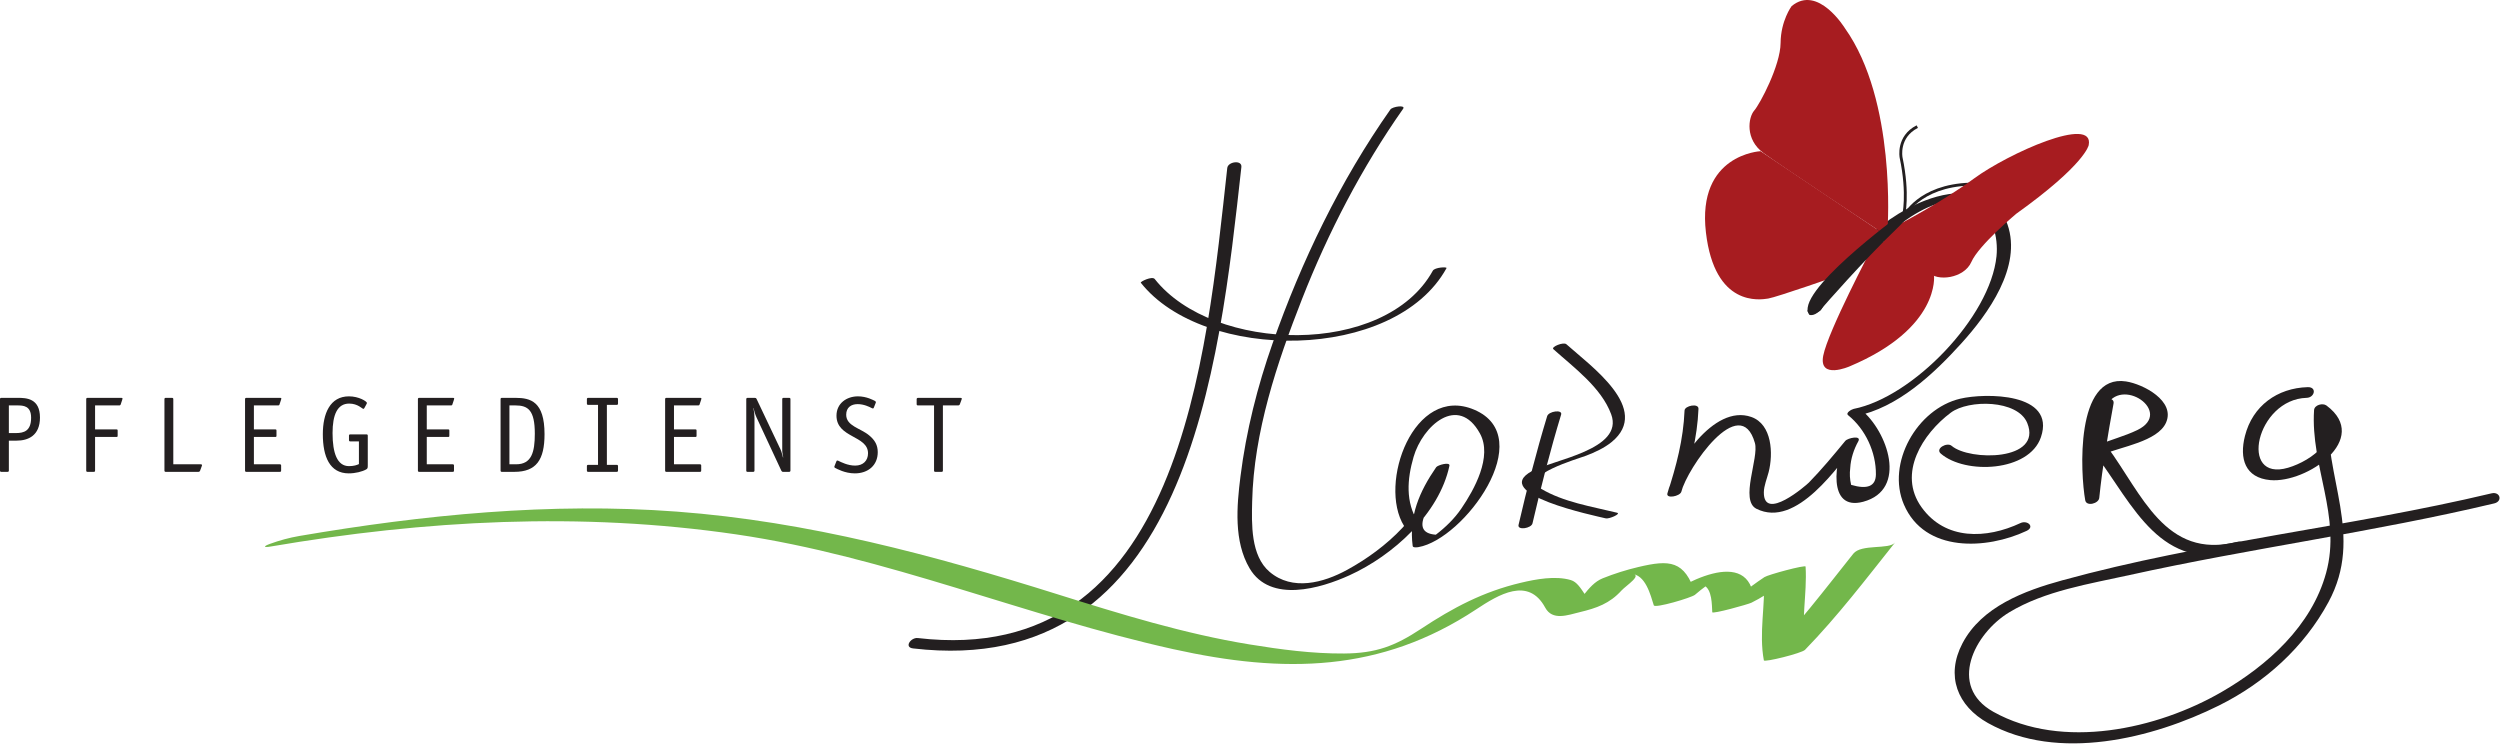 <?xml version="1.0" encoding="UTF-8" standalone="no"?>
<!DOCTYPE svg PUBLIC "-//W3C//DTD SVG 1.1//EN" "http://www.w3.org/Graphics/SVG/1.1/DTD/svg11.dtd">
<svg width="100%" height="100%" viewBox="0 0 1517 452" version="1.1" xmlns="http://www.w3.org/2000/svg" xmlns:xlink="http://www.w3.org/1999/xlink" xml:space="preserve" xmlns:serif="http://www.serif.com/" style="fill-rule:evenodd;clip-rule:evenodd;stroke-miterlimit:2;">
    <g transform="matrix(4.167,0,0,4.167,0,-3.122)">
        <path d="M2.312,63.813C3.476,63.813 4.53,63.515 4.53,61.58C4.53,59.834 3.397,59.786 2.501,59.786L1.29,59.786L1.29,63.813L2.312,63.813ZM1.29,69.272C1.29,69.398 1.227,69.461 1.101,69.461L0.188,69.461C0.062,69.461 0,69.398 0,69.272L0,58.874C0,58.748 0.062,58.685 0.188,58.685L2.627,58.685C3.838,58.685 5.82,58.764 5.82,61.548C5.82,64.207 4.074,64.915 2.422,64.915L1.29,64.915L1.29,69.272Z" style="fill:rgb(35,31,32);fill-rule:nonzero;"/>
        <path d="M13.845,69.241C13.845,69.43 13.798,69.461 13.625,69.461L12.744,69.461C12.618,69.461 12.555,69.398 12.555,69.272L12.555,58.874C12.555,58.748 12.618,58.685 12.744,58.685L17.636,58.685C17.81,58.685 17.841,58.732 17.841,58.795L17.794,58.984L17.574,59.645C17.558,59.676 17.558,59.708 17.495,59.755C17.448,59.786 17.416,59.786 17.337,59.786L13.845,59.786L13.845,63.279L16.929,63.279C17.102,63.279 17.133,63.31 17.133,63.483L17.133,64.175C17.133,64.349 17.102,64.38 16.929,64.38L13.845,64.38L13.845,69.241Z" style="fill:rgb(35,31,32);fill-rule:nonzero;"/>
        <path d="M29.232,68.36C29.342,68.36 29.42,68.392 29.42,68.486C29.42,68.549 29.374,68.612 29.358,68.69L29.138,69.289C29.09,69.414 28.996,69.461 28.886,69.461L24.135,69.461C24.009,69.461 23.946,69.398 23.946,69.272L23.946,58.874C23.946,58.748 24.009,58.685 24.135,58.685L25.047,58.685C25.173,58.685 25.236,58.748 25.236,58.874L25.236,68.36L29.232,68.36Z" style="fill:rgb(35,31,32);fill-rule:nonzero;"/>
        <path d="M40.938,69.241C40.938,69.43 40.89,69.461 40.717,69.461L35.872,69.461C35.746,69.461 35.683,69.398 35.683,69.272L35.683,58.874C35.683,58.748 35.746,58.685 35.872,58.685L40.764,58.685C40.938,58.685 40.969,58.732 40.969,58.779C40.969,58.827 40.938,58.921 40.922,58.984L40.702,59.645C40.654,59.786 40.607,59.786 40.465,59.786L36.973,59.786L36.973,63.279L40.057,63.279C40.23,63.279 40.261,63.31 40.261,63.483L40.261,64.175C40.261,64.349 40.23,64.38 40.057,64.38L36.973,64.38L36.973,68.36L40.749,68.36C40.875,68.36 40.938,68.423 40.938,68.533L40.938,69.241Z" style="fill:rgb(35,31,32);fill-rule:nonzero;"/>
        <path d="M53.556,68.439C53.556,68.848 53.556,68.974 53.335,69.1C52.753,69.43 51.747,69.682 50.787,69.682C48.002,69.682 47.011,67.228 47.011,63.971C47.011,60.982 48.05,58.465 50.818,58.465C52.266,58.465 53.43,59.204 53.43,59.424C53.43,59.487 53.398,59.535 53.352,59.629L53.115,60.069C53.068,60.18 52.989,60.29 52.911,60.29C52.753,60.29 52.108,59.519 50.85,59.519C49.12,59.519 48.427,61.155 48.427,63.813C48.427,66.724 49.104,68.627 50.818,68.627C51.542,68.627 51.967,68.47 52.266,68.329L52.266,65.025L51.007,65.025C50.881,65.025 50.818,64.962 50.818,64.836L50.818,64.191C50.818,64.065 50.881,64.002 51.007,64.002L53.367,64.002C53.493,64.002 53.556,64.065 53.556,64.191L53.556,68.439Z" style="fill:rgb(35,31,32);fill-rule:nonzero;"/>
        <path d="M66.111,69.241C66.111,69.43 66.064,69.461 65.891,69.461L61.045,69.461C60.919,69.461 60.856,69.398 60.856,69.272L60.856,58.874C60.856,58.748 60.919,58.685 61.045,58.685L65.938,58.685C66.111,58.685 66.142,58.732 66.142,58.779C66.142,58.827 66.111,58.921 66.095,58.984L65.875,59.645C65.828,59.786 65.78,59.786 65.639,59.786L62.147,59.786L62.147,63.279L65.23,63.279C65.403,63.279 65.434,63.31 65.434,63.483L65.434,64.175C65.434,64.349 65.403,64.38 65.23,64.38L62.147,64.38L62.147,68.36L65.922,68.36C66.048,68.36 66.111,68.423 66.111,68.533L66.111,69.241Z" style="fill:rgb(35,31,32);fill-rule:nonzero;"/>
        <path d="M75.158,68.36C77.408,68.36 77.88,66.598 77.88,63.908C77.88,60.463 76.889,59.786 75.048,59.786L74.183,59.786L74.183,68.36L75.158,68.36ZM75.064,58.685C77.251,58.685 79.295,59.204 79.295,63.971C79.295,67.715 78.1,69.461 74.891,69.461L73.082,69.461C72.956,69.461 72.893,69.398 72.893,69.272L72.893,58.874C72.893,58.748 72.956,58.685 73.082,58.685L75.064,58.685Z" style="fill:rgb(35,31,32);fill-rule:nonzero;"/>
        <path d="M89.995,69.272C89.995,69.398 89.932,69.461 89.806,69.461L85.653,69.461C85.527,69.461 85.464,69.398 85.464,69.272L85.464,68.627C85.464,68.502 85.527,68.439 85.653,68.439L87.084,68.439L87.084,59.708L85.653,59.708C85.527,59.708 85.464,59.645 85.464,59.519L85.464,58.874C85.464,58.748 85.527,58.685 85.653,58.685L89.806,58.685C89.932,58.685 89.995,58.748 89.995,58.874L89.995,59.519C89.995,59.645 89.932,59.708 89.806,59.708L88.374,59.708L88.374,68.439L89.806,68.439C89.932,68.439 89.995,68.502 89.995,68.627L89.995,69.272Z" style="fill:rgb(35,31,32);fill-rule:nonzero;"/>
        <path d="M102.11,69.241C102.11,69.43 102.063,69.461 101.89,69.461L97.043,69.461C96.918,69.461 96.855,69.398 96.855,69.272L96.855,58.874C96.855,58.748 96.918,58.685 97.043,58.685L101.937,58.685C102.11,58.685 102.141,58.732 102.141,58.779C102.141,58.827 102.11,58.921 102.094,58.984L101.874,59.645C101.827,59.786 101.779,59.786 101.638,59.786L98.145,59.786L98.145,63.279L101.229,63.279C101.402,63.279 101.433,63.31 101.433,63.483L101.433,64.175C101.433,64.349 101.402,64.38 101.229,64.38L98.145,64.38L98.145,68.36L101.921,68.36C102.047,68.36 102.11,68.423 102.11,68.533L102.11,69.241Z" style="fill:rgb(35,31,32);fill-rule:nonzero;"/>
        <path d="M115.105,69.272C115.105,69.383 115.042,69.461 114.917,69.461L114.036,69.461C113.91,69.461 113.847,69.414 113.784,69.304L110.166,61.533C109.977,61.124 109.819,60.605 109.741,60.164L109.709,60.195C109.835,60.793 109.867,61.25 109.867,61.596L109.867,69.272C109.867,69.398 109.804,69.461 109.678,69.461L108.86,69.461C108.734,69.461 108.671,69.398 108.671,69.272L108.671,58.874C108.671,58.764 108.734,58.685 108.86,58.685L109.93,58.685C110.055,58.685 110.118,58.732 110.166,58.827L113.642,66.158C113.831,66.551 113.878,66.897 114.02,67.369L114.051,67.337C114.004,67.007 113.91,66.661 113.91,66.378L113.91,58.874C113.91,58.748 113.973,58.685 114.099,58.685L114.917,58.685C115.042,58.685 115.105,58.748 115.105,58.874L115.105,69.272Z" style="fill:rgb(35,31,32);fill-rule:nonzero;"/>
        <path d="M127.283,60.022C127.22,60.148 127.22,60.227 127.11,60.227C127.047,60.227 126.968,60.195 126.89,60.148C126.591,59.991 125.789,59.598 124.892,59.598C123.948,59.598 123.224,60.085 123.224,61.139C123.224,62.791 125.285,63.09 126.543,64.128C127.393,64.82 127.818,65.56 127.818,66.598C127.818,68.518 126.402,69.682 124.483,69.682C123.02,69.682 121.855,69.005 121.62,68.895C121.541,68.864 121.494,68.801 121.494,68.722C121.494,68.675 121.541,68.596 121.557,68.533L121.761,68.014C121.809,67.888 121.84,67.81 121.934,67.81C121.997,67.81 122.076,67.841 122.154,67.888C122.469,68.03 123.429,68.549 124.53,68.549C125.71,68.549 126.402,67.81 126.402,66.755C126.402,64.144 121.809,64.538 121.809,61.281C121.809,59.472 123.303,58.465 124.939,58.465C126.198,58.465 127.205,59.031 127.425,59.141C127.503,59.188 127.55,59.267 127.55,59.314C127.55,59.362 127.503,59.44 127.488,59.503L127.283,60.022Z" style="fill:rgb(35,31,32);fill-rule:nonzero;"/>
        <path d="M137.306,59.786L137.306,69.272C137.306,69.398 137.243,69.461 137.117,69.461L136.205,69.461C136.079,69.461 136.016,69.398 136.016,69.272L136.016,59.786L133.672,59.786C133.546,59.786 133.483,59.724 133.483,59.598L133.483,58.89C133.483,58.779 133.53,58.685 133.703,58.685L139.87,58.685C139.98,58.685 140.059,58.717 140.059,58.811C140.059,58.874 140.012,58.937 139.996,59.016L139.776,59.613C139.729,59.739 139.634,59.786 139.524,59.786L137.306,59.786Z" style="fill:rgb(35,31,32);fill-rule:nonzero;"/>
        <path d="M178.714,25.212C175.665,52.662 172.028,98.124 133.657,93.663C132.639,93.544 131.597,95.014 132.965,95.173C172.973,99.824 177.536,54.176 180.771,25.068C180.888,24.004 178.82,24.269 178.714,25.212Z" style="fill:rgb(35,31,32);fill-rule:nonzero;"/>
        <path d="M166.124,41.921C175.279,53.516 203.093,53.502 210.642,39.797C210.765,39.573 208.921,39.674 208.648,40.17C201.694,52.791 176.67,52.169 168.15,41.378C167.78,40.909 166.004,41.77 166.124,41.921Z" style="fill:rgb(35,31,32);fill-rule:nonzero;"/>
        <path d="M202.469,16.692C195.138,27.121 189.537,38.745 185.313,50.751C183.106,57.022 181.473,63.503 180.641,70.102C180.091,74.475 179.646,79.574 181.969,83.515C184.974,88.619 192.321,86.432 196.516,84.522C202.835,81.646 209.574,75.597 211.066,68.575C211.197,67.952 209.355,68.468 209.137,68.786C206.687,72.346 205.154,75.894 205.715,80.262C205.75,80.539 206.407,80.446 206.554,80.42C213.158,79.284 224.125,64.408 214.667,60.407C205.88,56.688 200.626,71.202 204.464,77.346C204.81,77.9 206.703,77.143 206.491,76.802C204.648,73.852 204.906,70.537 205.844,67.293C207.152,62.768 212.332,58.095 215.512,63.876C217.364,67.246 214.666,72.067 212.804,74.799C211.8,76.275 210.498,77.533 209.088,78.613C206.965,78.464 206.57,77.218 207.907,74.875C208.325,72.668 209.765,70.467 210.987,68.69C210.345,68.762 209.702,68.832 209.058,68.902C207.663,75.476 201.835,80.63 196.182,83.725C192.701,85.631 188.198,86.838 184.886,84.029C182.105,81.668 182.265,77.023 182.341,73.772C182.573,63.692 185.945,53.614 189.591,44.323C193.404,34.598 198.308,25.148 204.319,16.598C204.755,15.979 202.77,16.264 202.469,16.692Z" style="fill:rgb(35,31,32);fill-rule:nonzero;"/>
        <path d="M225.298,61.352C223.709,66.58 222.366,71.867 221.13,77.188C220.94,78.011 222.991,77.702 223.163,76.959C224.399,71.638 225.743,66.352 227.332,61.123C227.57,60.342 225.521,60.62 225.298,61.352Z" style="fill:rgb(35,31,32);fill-rule:nonzero;"/>
        <path d="M226.197,51.589C229.192,54.285 233.191,57.18 234.626,61.092C236.509,66.225 226.169,67.694 223.091,69.346C216.874,72.681 232.306,75.86 233.824,76.233C234.316,76.355 236.106,75.568 235.478,75.413C231.791,74.504 227.658,73.878 224.367,71.893C221.261,70.018 229.758,67.563 230.964,67.109C232.226,66.633 233.625,65.984 234.687,65.118C240.568,60.312 231.563,53.997 228.1,50.88C227.676,50.499 225.837,51.266 226.197,51.589Z" style="fill:rgb(35,31,32);fill-rule:nonzero;"/>
        <path d="M245.305,60.525C245.133,64.732 244.104,68.627 242.804,72.61L244.833,72.368C245.667,68.983 253.408,57.681 255.552,65.265C256.16,67.415 253.319,73.607 255.773,74.838C261.627,77.77 267.704,68.542 270.603,65.019C269.973,64.998 269.342,64.978 268.709,64.957C267.214,67.634 265.988,75.242 271.315,73.816C277.882,72.056 274.845,63.502 271.014,60.418C270.747,60.729 270.482,61.038 270.214,61.347C276.342,60.135 281.577,55.209 285.614,50.751C289.501,46.459 294.459,39.602 292.341,33.46C290.464,28.024 284.769,28.24 280.346,29.943C273.26,32.671 267.137,39.447 263.292,45.786C262.787,46.62 264.83,46.435 265.186,45.85C268.251,40.792 272.368,36.452 277.189,33.034C280.045,31.009 283.864,29.006 287.37,30.497C290.205,31.701 291.004,35.352 290.733,38.053C289.834,46.946 278.541,58.59 269.932,60.293C269.702,60.339 268.678,60.854 269.135,61.223C271.65,63.247 273.198,66.608 273.17,69.83C273.15,71.552 271.947,72.061 269.562,71.355C269.369,70.548 269.326,69.729 269.432,68.897C269.505,67.554 269.951,66.185 270.603,65.019C271.124,64.087 269.073,64.516 268.709,64.957C267.004,67.03 265.298,69.088 263.42,71.012C263.024,71.419 256.805,76.8 256.851,72.429C256.862,71.492 257.316,70.406 257.548,69.509C258.236,66.837 258.068,62.538 255.026,61.468C249.491,59.524 243.819,68.496 242.804,72.61C242.606,73.415 244.618,73.028 244.833,72.368C246.133,68.382 247.163,64.488 247.333,60.283C247.369,59.417 245.332,59.826 245.305,60.525Z" style="fill:rgb(35,31,32);fill-rule:nonzero;"/>
        <path d="M282.625,66.809C286.191,69.875 295.477,69.468 297.199,64.416C299.422,57.895 289.056,57.949 285.44,58.808C279.132,60.306 274.674,68.222 277.249,74.224C280.282,81.29 289.321,80.775 295.103,78.06C296.364,77.469 295.234,76.445 294.221,76.919C289.265,79.248 283.277,79.459 279.807,74.603C276.284,69.674 280,63.889 284.076,60.842C286.669,58.902 293.815,58.941 295.206,62.344C297.475,67.894 286.794,67.9 284.194,65.668C283.541,65.107 281.751,66.059 282.625,66.809Z" style="fill:rgb(35,31,32);fill-rule:nonzero;"/>
        <path d="M305.718,59.635C304.889,64.204 304.105,68.767 303.635,73.388C304.316,73.276 304.997,73.165 305.677,73.052C304.918,68.84 304.831,64.031 306.616,60.066C308.751,55.33 316.634,60.745 311.244,63.371C309.382,64.276 307.347,64.767 305.455,65.597C305.065,65.768 304.688,66.287 304.99,66.696C310.835,74.604 314.532,84.021 326.115,81.147C327.385,80.832 326.981,79.354 325.72,79.668C315.278,82.259 311.912,72.64 306.838,65.779C306.684,66.146 306.529,66.512 306.375,66.879C308.789,65.82 314.192,65.044 315.414,62.304C316.823,59.139 312.092,56.677 309.588,56.293C302.151,55.155 302.956,69.735 303.651,73.595C303.824,74.552 305.609,74.084 305.694,73.257C306.165,68.637 306.948,64.073 307.777,59.505C307.97,58.44 305.892,58.673 305.718,59.635Z" style="fill:rgb(35,31,32);fill-rule:nonzero;"/>
        <path d="M336.049,57.126C331.634,57.25 328.021,59.84 326.911,64.233C326.079,67.517 326.907,70.327 330.598,70.662C335.892,71.142 345.334,64.674 338.781,59.8C338.24,59.398 337.024,59.707 336.975,60.471C336.445,68.641 340.991,75.923 338.729,84.175C336.613,91.902 330.195,97.651 323.505,101.521C314.138,106.939 300.317,110.008 290.279,104.405C283.585,100.669 287.518,92.971 292.601,89.906C297.792,86.777 304.28,85.776 310.116,84.485C327.729,80.592 345.662,78.235 363.207,74.056C364.478,73.752 364.076,72.29 362.813,72.591C342.127,77.517 320.863,79.614 300.323,85.253C294.806,86.77 288.57,89.088 285.769,94.442C283.298,99.166 285.032,103.552 289.495,106.042C299.681,111.729 313.459,108.293 323.136,103.48C329.828,100.153 335.516,95.009 339.074,88.423C344.325,78.705 338.387,70.289 339.035,60.337C338.431,60.56 337.83,60.784 337.229,61.008C341.625,64.279 336.615,67.858 333.191,68.862C325.916,70.994 328.577,58.888 335.89,58.683C337.071,58.651 337.426,57.088 336.049,57.126Z" style="fill:rgb(35,31,32);fill-rule:nonzero;"/>
        <path d="M277.191,32.209C277.191,32.209 277.976,29.091 276.836,23.687C276.836,23.687 276.249,20.68 279.196,19.186" style="fill:none;stroke:rgb(35,31,32);stroke-width:0.42px;"/>
        <path d="M277.27,32.25C277.27,32.25 279.399,27.798 286.888,27.563" style="fill:none;stroke:rgb(35,31,32);stroke-width:0.42px;"/>
        <path d="M274.871,33.96C274.871,33.96 276.177,15.429 268.663,4.867C268.663,4.867 264.732,-1.563 260.892,1.647C260.892,1.647 259.314,3.759 259.29,7.015C259.265,10.268 256.294,15.883 255.444,16.857C254.593,17.83 254.071,21.043 256.805,23.034C259.54,25.029 273.792,34.456 273.792,34.456L274.871,33.96Z" style="fill:rgb(167,28,32);fill-rule:nonzero;"/>
        <path d="M273.792,34.457L256.371,22.766C256.371,22.766 247.087,23.207 248.417,34.594C249.689,45.501 256.305,44.409 257.486,44.224C258.669,44.039 268.144,40.751 268.436,40.587C268.727,40.421 273.792,34.457 273.792,34.457Z" style="fill:rgb(167,28,32);fill-rule:nonzero;"/>
        <path d="M276.26,33.569C276.26,33.569 282.461,30.403 287.462,26.74C292.46,23.076 305.031,17.451 304.157,21.886C304.157,21.886 303.696,24.664 293.592,31.888C293.592,31.888 288.135,36.463 287.075,38.888C286.015,41.312 282.034,41.805 280.791,40.352C279.55,38.9 275.364,36.282 274.992,36.2C274.618,36.117 274.142,35.721 274.142,35.721L276.26,33.569Z" style="fill:rgb(167,28,32);fill-rule:nonzero;"/>
        <path d="M274.432,35.764L276.536,36.335L279.561,38.684L281.629,40.846C281.629,40.846 282.607,48.523 269.334,54.104C269.334,54.104 264.811,56.09 265.499,52.545C266.189,49.002 272.503,37.027 272.503,37.027L274.432,35.764Z" style="fill:rgb(167,28,32);fill-rule:nonzero;"/>
        <path d="M276.435,32.218C276.435,32.218 261.022,43.53 263.488,46.601C263.488,46.601 264.365,46.964 265.504,45.416C265.504,45.416 271.202,38.842 276.393,33.861C279.15,31.215 277.035,31.742 276.435,32.218Z" style="fill:rgb(35,31,32);fill-rule:nonzero;"/>
        <path d="M269.876,81.382C265.695,86.637 261.63,91.984 256.941,96.809L262.931,95.281C262.19,91.281 263.175,87.294 262.931,83.259C262.914,82.963 257.482,84.431 256.941,84.788C254.514,86.381 252.339,88.362 249.717,89.648C251.619,89.189 253.517,88.728 255.418,88.268C254.927,80.021 244.613,85.733 240.915,88.793L246.903,87.268C245.335,82.3 243.111,82.253 238.597,83.314C236.814,83.733 235.085,84.281 233.389,84.96C231.061,85.891 230.069,88.916 227.838,90.123C229.519,89.63 231.204,89.136 232.885,88.641C230.97,88.99 230.521,85.744 228.744,85.219C226.503,84.559 223.679,85.086 221.466,85.612C216,86.908 211.61,89.226 206.936,92.318C203.134,94.831 200.374,95.879 195.728,95.913C191.113,95.945 186.501,95.333 181.958,94.59C172.474,93.041 163.215,90.182 154.064,87.31C135.793,81.573 117.726,76.686 98.544,75.249C80.166,73.872 61.716,75.703 43.603,78.796C42.151,79.045 40.689,79.441 39.305,79.949C38.304,80.316 38.361,80.514 39.409,80.335C61.922,76.49 84.551,75.255 107.21,78.567C129.085,81.763 149.381,90.516 170.861,95.283C186.978,98.859 201.063,98.676 214.946,89.498C218.229,87.327 222.559,84.692 225.012,89.229C226.07,91.184 228.299,90.316 230.05,89.891C232.497,89.3 234.398,88.645 236.125,86.737C236.773,86.024 239.433,84.344 237.491,84.323C239.609,84.346 240.356,87.414 240.826,88.896C240.975,89.373 246.309,87.786 246.814,87.369C247.362,86.896 247.93,86.446 248.515,86.018C249.824,85.204 249.687,85.19 248.106,85.978C249.334,86.564 249.277,88.856 249.34,89.898C249.357,90.208 254.56,88.753 255.04,88.518C257.872,87.127 260.217,85.087 262.842,83.361C260.846,83.871 258.849,84.378 256.853,84.887C257.095,88.922 256.111,92.909 256.853,96.91C256.914,97.231 262.369,95.872 262.842,95.382C267.593,90.495 271.717,85.081 275.955,79.753C275.104,80.823 271.042,79.918 269.876,81.382Z" style="fill:rgb(115,183,75);fill-rule:nonzero;"/>
    </g>
</svg>

